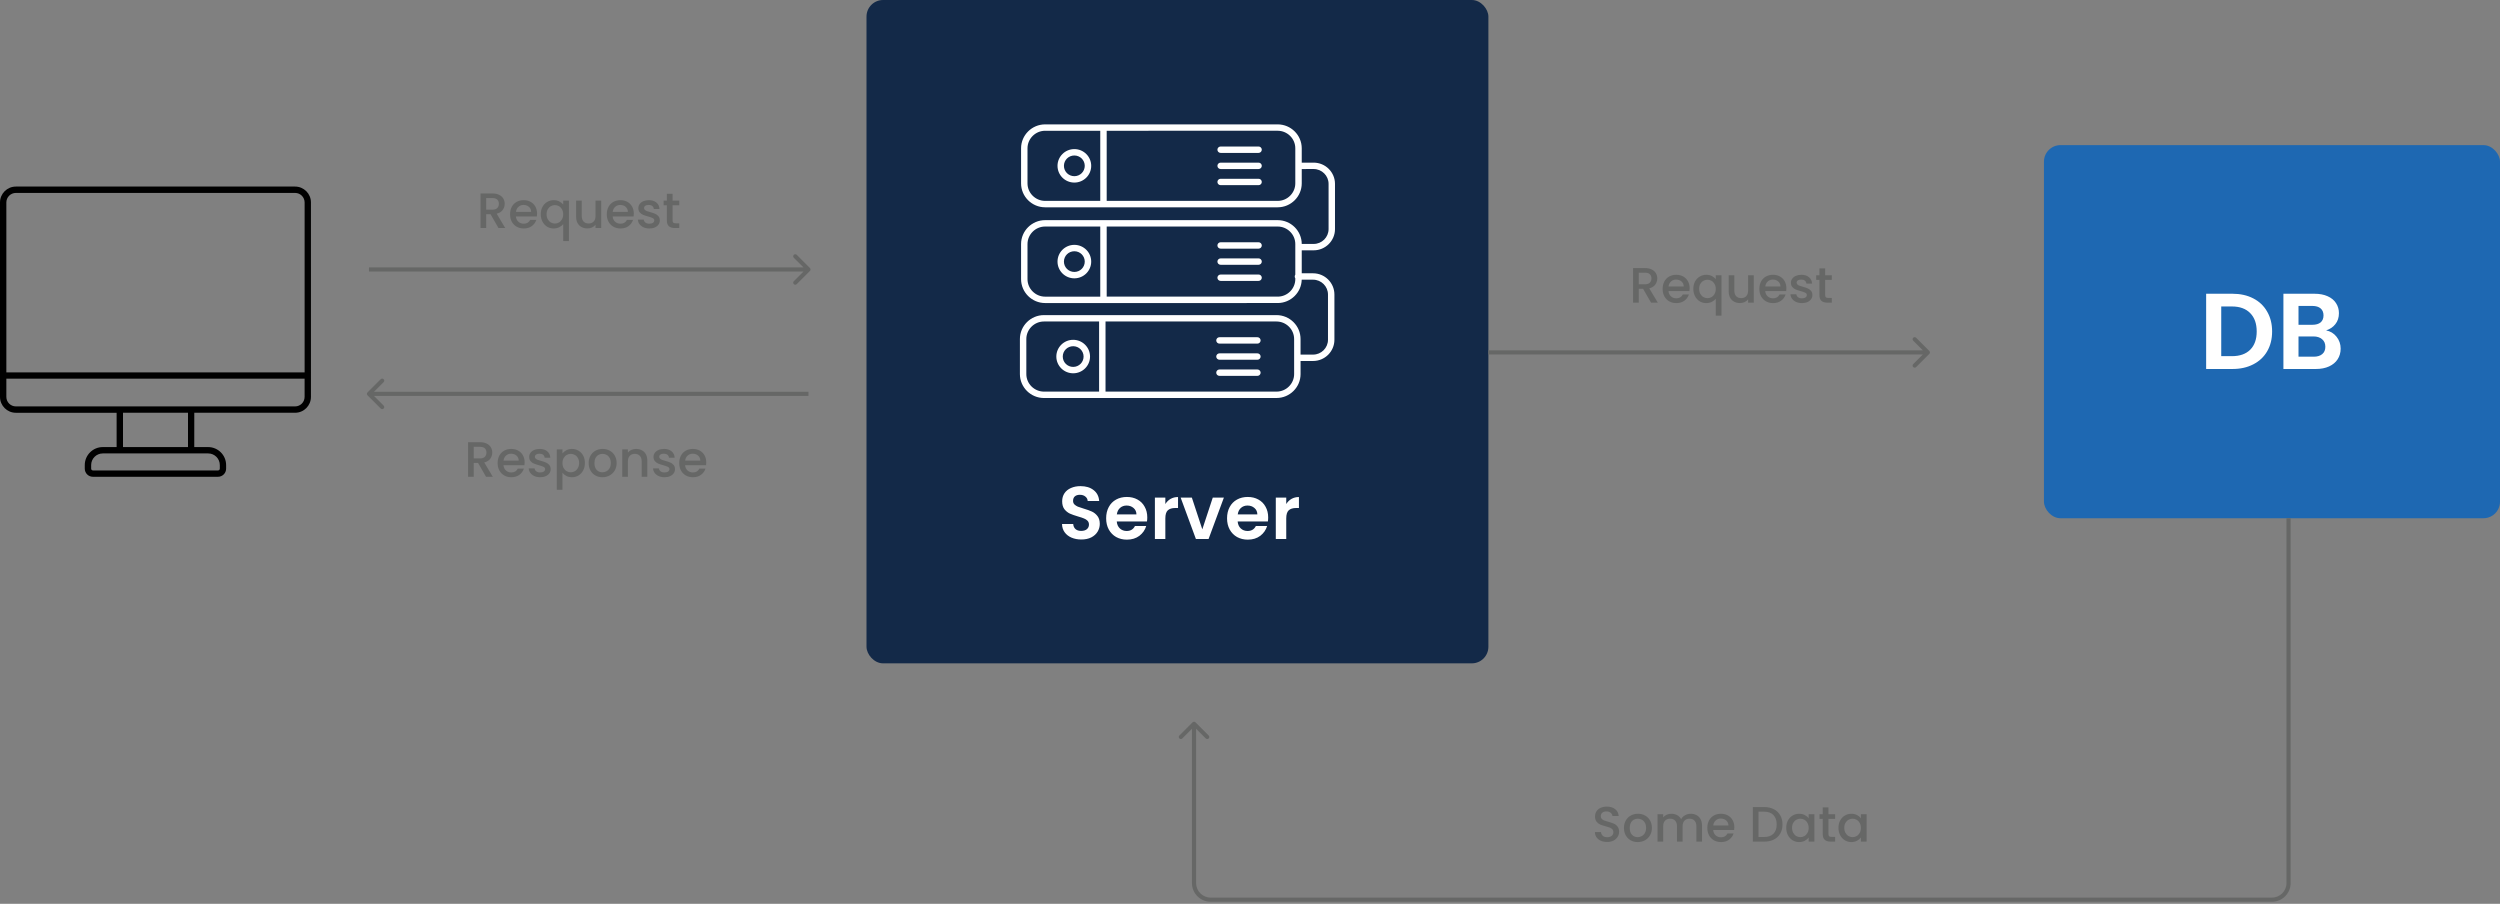 <svg width="603" height="218" viewBox="0 0 603 218" fill="none" xmlns="http://www.w3.org/2000/svg">
<rect x="0" y="0" width="603" height="218" fill="#808080" stroke="none"/>
<path d="M120.232 55L118.312 51.664H117.268V55H115.9V46.66H118.78C119.42 46.66 119.96 46.772 120.4 46.996C120.848 47.22 121.18 47.52 121.396 47.896C121.62 48.272 121.732 48.692 121.732 49.156C121.732 49.7 121.572 50.196 121.252 50.644C120.94 51.084 120.456 51.384 119.8 51.544L121.864 55H120.232ZM117.268 50.572H118.78C119.292 50.572 119.676 50.444 119.932 50.188C120.196 49.932 120.328 49.588 120.328 49.156C120.328 48.724 120.2 48.388 119.944 48.148C119.688 47.9 119.3 47.776 118.78 47.776H117.268V50.572ZM129.542 51.532C129.542 51.78 129.526 52.004 129.494 52.204H124.442C124.482 52.732 124.678 53.156 125.03 53.476C125.382 53.796 125.814 53.956 126.326 53.956C127.062 53.956 127.582 53.648 127.886 53.032H129.362C129.162 53.64 128.798 54.14 128.27 54.532C127.75 54.916 127.102 55.108 126.326 55.108C125.694 55.108 125.126 54.968 124.622 54.688C124.126 54.4 123.734 54 123.446 53.488C123.166 52.968 123.026 52.368 123.026 51.688C123.026 51.008 123.162 50.412 123.434 49.9C123.714 49.38 124.102 48.98 124.598 48.7C125.102 48.42 125.678 48.28 126.326 48.28C126.95 48.28 127.506 48.416 127.994 48.688C128.482 48.96 128.862 49.344 129.134 49.84C129.406 50.328 129.542 50.892 129.542 51.532ZM128.114 51.1C128.106 50.596 127.926 50.192 127.574 49.888C127.222 49.584 126.786 49.432 126.266 49.432C125.794 49.432 125.39 49.584 125.054 49.888C124.718 50.184 124.518 50.588 124.454 51.1H128.114ZM130.432 51.664C130.432 51 130.568 50.412 130.84 49.9C131.12 49.388 131.496 48.992 131.968 48.712C132.448 48.424 132.98 48.28 133.564 48.28C134.076 48.28 134.528 48.384 134.92 48.592C135.32 48.8 135.628 49.052 135.844 49.348V48.388H137.224V58.144H135.844V54.04C135.628 54.336 135.316 54.588 134.908 54.796C134.5 55.004 134.036 55.108 133.516 55.108C132.948 55.108 132.428 54.964 131.956 54.676C131.492 54.38 131.12 53.972 130.84 53.452C130.568 52.924 130.432 52.328 130.432 51.664ZM135.844 51.688C135.844 51.232 135.748 50.836 135.556 50.5C135.372 50.164 135.128 49.908 134.824 49.732C134.52 49.556 134.192 49.468 133.84 49.468C133.488 49.468 133.16 49.556 132.856 49.732C132.552 49.9 132.304 50.152 132.112 50.488C131.928 50.816 131.836 51.208 131.836 51.664C131.836 52.12 131.928 52.52 132.112 52.864C132.304 53.208 132.552 53.472 132.856 53.656C133.168 53.832 133.496 53.92 133.84 53.92C134.192 53.92 134.52 53.832 134.824 53.656C135.128 53.48 135.372 53.224 135.556 52.888C135.748 52.544 135.844 52.144 135.844 51.688ZM145.009 48.388V55H143.641V54.22C143.425 54.492 143.141 54.708 142.789 54.868C142.445 55.02 142.077 55.096 141.685 55.096C141.165 55.096 140.697 54.988 140.281 54.772C139.873 54.556 139.549 54.236 139.309 53.812C139.077 53.388 138.961 52.876 138.961 52.276V48.388H140.317V52.072C140.317 52.664 140.465 53.12 140.761 53.44C141.057 53.752 141.461 53.908 141.973 53.908C142.485 53.908 142.889 53.752 143.185 53.44C143.489 53.12 143.641 52.664 143.641 52.072V48.388H145.009ZM152.874 51.532C152.874 51.78 152.858 52.004 152.826 52.204H147.774C147.814 52.732 148.01 53.156 148.362 53.476C148.714 53.796 149.146 53.956 149.658 53.956C150.394 53.956 150.914 53.648 151.218 53.032H152.694C152.494 53.64 152.13 54.14 151.602 54.532C151.082 54.916 150.434 55.108 149.658 55.108C149.026 55.108 148.458 54.968 147.954 54.688C147.458 54.4 147.066 54 146.778 53.488C146.498 52.968 146.358 52.368 146.358 51.688C146.358 51.008 146.494 50.412 146.766 49.9C147.046 49.38 147.434 48.98 147.93 48.7C148.434 48.42 149.01 48.28 149.658 48.28C150.282 48.28 150.838 48.416 151.326 48.688C151.814 48.96 152.194 49.344 152.466 49.84C152.738 50.328 152.874 50.892 152.874 51.532ZM151.446 51.1C151.438 50.596 151.258 50.192 150.906 49.888C150.554 49.584 150.118 49.432 149.598 49.432C149.126 49.432 148.722 49.584 148.386 49.888C148.05 50.184 147.85 50.588 147.786 51.1H151.446ZM156.62 55.108C156.1 55.108 155.632 55.016 155.216 54.832C154.808 54.64 154.484 54.384 154.244 54.064C154.004 53.736 153.876 53.372 153.86 52.972H155.276C155.3 53.252 155.432 53.488 155.672 53.68C155.92 53.864 156.228 53.956 156.596 53.956C156.98 53.956 157.276 53.884 157.484 53.74C157.7 53.588 157.808 53.396 157.808 53.164C157.808 52.916 157.688 52.732 157.448 52.612C157.216 52.492 156.844 52.36 156.332 52.216C155.836 52.08 155.432 51.948 155.12 51.82C154.808 51.692 154.536 51.496 154.304 51.232C154.08 50.968 153.968 50.62 153.968 50.188C153.968 49.836 154.072 49.516 154.28 49.228C154.488 48.932 154.784 48.7 155.168 48.532C155.56 48.364 156.008 48.28 156.512 48.28C157.264 48.28 157.868 48.472 158.324 48.856C158.788 49.232 159.036 49.748 159.068 50.404H157.7C157.676 50.108 157.556 49.872 157.34 49.696C157.124 49.52 156.832 49.432 156.464 49.432C156.104 49.432 155.828 49.5 155.636 49.636C155.444 49.772 155.348 49.952 155.348 50.176C155.348 50.352 155.412 50.5 155.54 50.62C155.668 50.74 155.824 50.836 156.008 50.908C156.192 50.972 156.464 51.056 156.824 51.16C157.304 51.288 157.696 51.42 158 51.556C158.312 51.684 158.58 51.876 158.804 52.132C159.028 52.388 159.144 52.728 159.152 53.152C159.152 53.528 159.048 53.864 158.84 54.16C158.632 54.456 158.336 54.688 157.952 54.856C157.576 55.024 157.132 55.108 156.62 55.108ZM162.226 49.504V53.164C162.226 53.412 162.282 53.592 162.394 53.704C162.514 53.808 162.714 53.86 162.994 53.86H163.834V55H162.754C162.138 55 161.666 54.856 161.338 54.568C161.01 54.28 160.846 53.812 160.846 53.164V49.504H160.066V48.388H160.846V46.744H162.226V48.388H163.834V49.504H162.226Z" fill="#666766"/>
<path d="M117.232 115L115.312 111.664H114.268V115H112.9V106.66H115.78C116.42 106.66 116.96 106.772 117.4 106.996C117.848 107.22 118.18 107.52 118.396 107.896C118.62 108.272 118.732 108.692 118.732 109.156C118.732 109.7 118.572 110.196 118.252 110.644C117.94 111.084 117.456 111.384 116.8 111.544L118.864 115H117.232ZM114.268 110.572H115.78C116.292 110.572 116.676 110.444 116.932 110.188C117.196 109.932 117.328 109.588 117.328 109.156C117.328 108.724 117.2 108.388 116.944 108.148C116.688 107.9 116.3 107.776 115.78 107.776H114.268V110.572ZM126.542 111.532C126.542 111.78 126.526 112.004 126.494 112.204H121.442C121.482 112.732 121.678 113.156 122.03 113.476C122.382 113.796 122.814 113.956 123.326 113.956C124.062 113.956 124.582 113.648 124.886 113.032H126.362C126.162 113.64 125.798 114.14 125.27 114.532C124.75 114.916 124.102 115.108 123.326 115.108C122.694 115.108 122.126 114.968 121.622 114.688C121.126 114.4 120.734 114 120.446 113.488C120.166 112.968 120.026 112.368 120.026 111.688C120.026 111.008 120.162 110.412 120.434 109.9C120.714 109.38 121.102 108.98 121.598 108.7C122.102 108.42 122.678 108.28 123.326 108.28C123.95 108.28 124.506 108.416 124.994 108.688C125.482 108.96 125.862 109.344 126.134 109.84C126.406 110.328 126.542 110.892 126.542 111.532ZM125.114 111.1C125.106 110.596 124.926 110.192 124.574 109.888C124.222 109.584 123.786 109.432 123.266 109.432C122.794 109.432 122.39 109.584 122.054 109.888C121.718 110.184 121.518 110.588 121.454 111.1H125.114ZM130.288 115.108C129.768 115.108 129.3 115.016 128.884 114.832C128.476 114.64 128.152 114.384 127.912 114.064C127.672 113.736 127.544 113.372 127.528 112.972H128.944C128.968 113.252 129.1 113.488 129.34 113.68C129.588 113.864 129.896 113.956 130.264 113.956C130.648 113.956 130.944 113.884 131.152 113.74C131.368 113.588 131.476 113.396 131.476 113.164C131.476 112.916 131.356 112.732 131.116 112.612C130.884 112.492 130.512 112.36 130 112.216C129.504 112.08 129.1 111.948 128.788 111.82C128.476 111.692 128.204 111.496 127.972 111.232C127.748 110.968 127.636 110.62 127.636 110.188C127.636 109.836 127.74 109.516 127.948 109.228C128.156 108.932 128.452 108.7 128.836 108.532C129.228 108.364 129.676 108.28 130.18 108.28C130.932 108.28 131.536 108.472 131.992 108.856C132.456 109.232 132.704 109.748 132.736 110.404H131.368C131.344 110.108 131.224 109.872 131.008 109.696C130.792 109.52 130.5 109.432 130.132 109.432C129.772 109.432 129.496 109.5 129.304 109.636C129.112 109.772 129.016 109.952 129.016 110.176C129.016 110.352 129.08 110.5 129.208 110.62C129.336 110.74 129.492 110.836 129.676 110.908C129.86 110.972 130.132 111.056 130.492 111.16C130.972 111.288 131.364 111.42 131.668 111.556C131.98 111.684 132.248 111.876 132.472 112.132C132.696 112.388 132.812 112.728 132.82 113.152C132.82 113.528 132.716 113.864 132.508 114.16C132.3 114.456 132.004 114.688 131.62 114.856C131.244 115.024 130.8 115.108 130.288 115.108ZM135.666 109.36C135.898 109.056 136.214 108.8 136.614 108.592C137.014 108.384 137.466 108.28 137.97 108.28C138.546 108.28 139.07 108.424 139.542 108.712C140.022 108.992 140.398 109.388 140.67 109.9C140.942 110.412 141.078 111 141.078 111.664C141.078 112.328 140.942 112.924 140.67 113.452C140.398 113.972 140.022 114.38 139.542 114.676C139.07 114.964 138.546 115.108 137.97 115.108C137.466 115.108 137.018 115.008 136.626 114.808C136.234 114.6 135.914 114.344 135.666 114.04V118.144H134.298V108.388H135.666V109.36ZM139.686 111.664C139.686 111.208 139.59 110.816 139.398 110.488C139.214 110.152 138.966 109.9 138.654 109.732C138.35 109.556 138.022 109.468 137.67 109.468C137.326 109.468 136.998 109.556 136.686 109.732C136.382 109.908 136.134 110.164 135.942 110.5C135.758 110.836 135.666 111.232 135.666 111.688C135.666 112.144 135.758 112.544 135.942 112.888C136.134 113.224 136.382 113.48 136.686 113.656C136.998 113.832 137.326 113.92 137.67 113.92C138.022 113.92 138.35 113.832 138.654 113.656C138.966 113.472 139.214 113.208 139.398 112.864C139.59 112.52 139.686 112.12 139.686 111.664ZM145.299 115.108C144.675 115.108 144.111 114.968 143.607 114.688C143.103 114.4 142.707 114 142.419 113.488C142.131 112.968 141.987 112.368 141.987 111.688C141.987 111.016 142.135 110.42 142.431 109.9C142.727 109.38 143.131 108.98 143.643 108.7C144.155 108.42 144.727 108.28 145.359 108.28C145.991 108.28 146.563 108.42 147.075 108.7C147.587 108.98 147.991 109.38 148.287 109.9C148.583 110.42 148.731 111.016 148.731 111.688C148.731 112.36 148.579 112.956 148.275 113.476C147.971 113.996 147.555 114.4 147.027 114.688C146.507 114.968 145.931 115.108 145.299 115.108ZM145.299 113.92C145.651 113.92 145.979 113.836 146.283 113.668C146.595 113.5 146.847 113.248 147.039 112.912C147.231 112.576 147.327 112.168 147.327 111.688C147.327 111.208 147.235 110.804 147.051 110.476C146.867 110.14 146.623 109.888 146.319 109.72C146.015 109.552 145.687 109.468 145.335 109.468C144.983 109.468 144.655 109.552 144.351 109.72C144.055 109.888 143.819 110.14 143.643 110.476C143.467 110.804 143.379 111.208 143.379 111.688C143.379 112.4 143.559 112.952 143.919 113.344C144.287 113.728 144.747 113.92 145.299 113.92ZM153.42 108.28C153.94 108.28 154.404 108.388 154.812 108.604C155.228 108.82 155.552 109.14 155.784 109.564C156.016 109.988 156.132 110.5 156.132 111.1V115H154.776V111.304C154.776 110.712 154.628 110.26 154.332 109.948C154.036 109.628 153.632 109.468 153.12 109.468C152.608 109.468 152.2 109.628 151.896 109.948C151.6 110.26 151.452 110.712 151.452 111.304V115H150.084V108.388H151.452V109.144C151.676 108.872 151.96 108.66 152.304 108.508C152.656 108.356 153.028 108.28 153.42 108.28ZM160.277 115.108C159.757 115.108 159.289 115.016 158.873 114.832C158.465 114.64 158.141 114.384 157.901 114.064C157.661 113.736 157.533 113.372 157.517 112.972H158.933C158.957 113.252 159.089 113.488 159.329 113.68C159.577 113.864 159.885 113.956 160.253 113.956C160.637 113.956 160.933 113.884 161.141 113.74C161.357 113.588 161.465 113.396 161.465 113.164C161.465 112.916 161.345 112.732 161.105 112.612C160.873 112.492 160.501 112.36 159.989 112.216C159.493 112.08 159.089 111.948 158.777 111.82C158.465 111.692 158.193 111.496 157.961 111.232C157.737 110.968 157.625 110.62 157.625 110.188C157.625 109.836 157.729 109.516 157.937 109.228C158.145 108.932 158.441 108.7 158.825 108.532C159.217 108.364 159.665 108.28 160.169 108.28C160.921 108.28 161.525 108.472 161.981 108.856C162.445 109.232 162.693 109.748 162.725 110.404H161.357C161.333 110.108 161.213 109.872 160.997 109.696C160.781 109.52 160.489 109.432 160.121 109.432C159.761 109.432 159.485 109.5 159.293 109.636C159.101 109.772 159.005 109.952 159.005 110.176C159.005 110.352 159.069 110.5 159.197 110.62C159.325 110.74 159.481 110.836 159.665 110.908C159.849 110.972 160.121 111.056 160.481 111.16C160.961 111.288 161.353 111.42 161.657 111.556C161.969 111.684 162.237 111.876 162.461 112.132C162.685 112.388 162.801 112.728 162.809 113.152C162.809 113.528 162.705 113.864 162.497 114.16C162.289 114.456 161.993 114.688 161.609 114.856C161.233 115.024 160.789 115.108 160.277 115.108ZM170.347 111.532C170.347 111.78 170.331 112.004 170.299 112.204H165.247C165.287 112.732 165.483 113.156 165.835 113.476C166.187 113.796 166.619 113.956 167.131 113.956C167.867 113.956 168.387 113.648 168.691 113.032H170.167C169.967 113.64 169.603 114.14 169.075 114.532C168.555 114.916 167.907 115.108 167.131 115.108C166.499 115.108 165.931 114.968 165.427 114.688C164.931 114.4 164.539 114 164.251 113.488C163.971 112.968 163.831 112.368 163.831 111.688C163.831 111.008 163.967 110.412 164.239 109.9C164.519 109.38 164.907 108.98 165.403 108.7C165.907 108.42 166.483 108.28 167.131 108.28C167.755 108.28 168.311 108.416 168.799 108.688C169.287 108.96 169.667 109.344 169.939 109.84C170.211 110.328 170.347 110.892 170.347 111.532ZM168.919 111.1C168.911 110.596 168.731 110.192 168.379 109.888C168.027 109.584 167.591 109.432 167.071 109.432C166.599 109.432 166.195 109.584 165.859 109.888C165.523 110.184 165.323 110.588 165.259 111.1H168.919Z" fill="#666766"/>
<path d="M387.648 203.084C387.088 203.084 386.584 202.988 386.136 202.796C385.688 202.596 385.336 202.316 385.08 201.956C384.824 201.596 384.696 201.176 384.696 200.696H386.16C386.192 201.056 386.332 201.352 386.58 201.584C386.836 201.816 387.192 201.932 387.648 201.932C388.12 201.932 388.488 201.82 388.752 201.596C389.016 201.364 389.148 201.068 389.148 200.708C389.148 200.428 389.064 200.2 388.896 200.024C388.736 199.848 388.532 199.712 388.284 199.616C388.044 199.52 387.708 199.416 387.276 199.304C386.732 199.16 386.288 199.016 385.944 198.872C385.608 198.72 385.32 198.488 385.08 198.176C384.84 197.864 384.72 197.448 384.72 196.928C384.72 196.448 384.84 196.028 385.08 195.668C385.32 195.308 385.656 195.032 386.088 194.84C386.52 194.648 387.02 194.552 387.588 194.552C388.396 194.552 389.056 194.756 389.568 195.164C390.088 195.564 390.376 196.116 390.432 196.82H388.92C388.896 196.516 388.752 196.256 388.488 196.04C388.224 195.824 387.876 195.716 387.444 195.716C387.052 195.716 386.732 195.816 386.484 196.016C386.236 196.216 386.112 196.504 386.112 196.88C386.112 197.136 386.188 197.348 386.34 197.516C386.5 197.676 386.7 197.804 386.94 197.9C387.18 197.996 387.508 198.1 387.924 198.212C388.476 198.364 388.924 198.516 389.268 198.668C389.62 198.82 389.916 199.056 390.156 199.376C390.404 199.688 390.528 200.108 390.528 200.636C390.528 201.06 390.412 201.46 390.18 201.836C389.956 202.212 389.624 202.516 389.184 202.748C388.752 202.972 388.24 203.084 387.648 203.084ZM395.01 203.108C394.386 203.108 393.822 202.968 393.318 202.688C392.814 202.4 392.418 202 392.13 201.488C391.842 200.968 391.698 200.368 391.698 199.688C391.698 199.016 391.846 198.42 392.142 197.9C392.438 197.38 392.842 196.98 393.354 196.7C393.866 196.42 394.438 196.28 395.07 196.28C395.702 196.28 396.274 196.42 396.786 196.7C397.298 196.98 397.702 197.38 397.998 197.9C398.294 198.42 398.442 199.016 398.442 199.688C398.442 200.36 398.29 200.956 397.986 201.476C397.682 201.996 397.266 202.4 396.738 202.688C396.218 202.968 395.642 203.108 395.01 203.108ZM395.01 201.92C395.362 201.92 395.69 201.836 395.994 201.668C396.306 201.5 396.558 201.248 396.75 200.912C396.942 200.576 397.038 200.168 397.038 199.688C397.038 199.208 396.946 198.804 396.762 198.476C396.578 198.14 396.334 197.888 396.03 197.72C395.726 197.552 395.398 197.468 395.046 197.468C394.694 197.468 394.366 197.552 394.062 197.72C393.766 197.888 393.53 198.14 393.354 198.476C393.178 198.804 393.09 199.208 393.09 199.688C393.09 200.4 393.27 200.952 393.63 201.344C393.998 201.728 394.458 201.92 395.01 201.92ZM407.799 196.28C408.319 196.28 408.783 196.388 409.191 196.604C409.607 196.82 409.931 197.14 410.163 197.564C410.403 197.988 410.523 198.5 410.523 199.1V203H409.167V199.304C409.167 198.712 409.019 198.26 408.723 197.948C408.427 197.628 408.023 197.468 407.511 197.468C406.999 197.468 406.591 197.628 406.287 197.948C405.991 198.26 405.843 198.712 405.843 199.304V203H404.487V199.304C404.487 198.712 404.339 198.26 404.043 197.948C403.747 197.628 403.343 197.468 402.831 197.468C402.319 197.468 401.911 197.628 401.607 197.948C401.311 198.26 401.163 198.712 401.163 199.304V203H399.795V196.388H401.163V197.144C401.387 196.872 401.671 196.66 402.015 196.508C402.359 196.356 402.727 196.28 403.119 196.28C403.647 196.28 404.119 196.392 404.535 196.616C404.951 196.84 405.271 197.164 405.495 197.588C405.695 197.188 406.007 196.872 406.431 196.64C406.855 196.4 407.311 196.28 407.799 196.28ZM418.323 199.532C418.323 199.78 418.307 200.004 418.275 200.204H413.223C413.263 200.732 413.459 201.156 413.811 201.476C414.163 201.796 414.595 201.956 415.107 201.956C415.843 201.956 416.363 201.648 416.667 201.032H418.143C417.943 201.64 417.579 202.14 417.051 202.532C416.531 202.916 415.883 203.108 415.107 203.108C414.475 203.108 413.907 202.968 413.403 202.688C412.907 202.4 412.515 202 412.227 201.488C411.947 200.968 411.807 200.368 411.807 199.688C411.807 199.008 411.943 198.412 412.215 197.9C412.495 197.38 412.883 196.98 413.379 196.7C413.883 196.42 414.459 196.28 415.107 196.28C415.731 196.28 416.287 196.416 416.775 196.688C417.263 196.96 417.643 197.344 417.915 197.84C418.187 198.328 418.323 198.892 418.323 199.532ZM416.895 199.1C416.887 198.596 416.707 198.192 416.355 197.888C416.003 197.584 415.567 197.432 415.047 197.432C414.575 197.432 414.171 197.584 413.835 197.888C413.499 198.184 413.299 198.588 413.235 199.1H416.895ZM425.511 194.66C426.399 194.66 427.175 194.832 427.839 195.176C428.511 195.512 429.027 196 429.387 196.64C429.755 197.272 429.939 198.012 429.939 198.86C429.939 199.708 429.755 200.444 429.387 201.068C429.027 201.692 428.511 202.172 427.839 202.508C427.175 202.836 426.399 203 425.511 203H422.787V194.66H425.511ZM425.511 201.884C426.487 201.884 427.235 201.62 427.755 201.092C428.275 200.564 428.535 199.82 428.535 198.86C428.535 197.892 428.275 197.136 427.755 196.592C427.235 196.048 426.487 195.776 425.511 195.776H424.155V201.884H425.511ZM430.839 199.664C430.839 199 430.975 198.412 431.247 197.9C431.527 197.388 431.903 196.992 432.375 196.712C432.855 196.424 433.383 196.28 433.959 196.28C434.479 196.28 434.931 196.384 435.315 196.592C435.707 196.792 436.019 197.044 436.251 197.348V196.388H437.631V203H436.251V202.016C436.019 202.328 435.703 202.588 435.303 202.796C434.903 203.004 434.447 203.108 433.935 203.108C433.367 203.108 432.847 202.964 432.375 202.676C431.903 202.38 431.527 201.972 431.247 201.452C430.975 200.924 430.839 200.328 430.839 199.664ZM436.251 199.688C436.251 199.232 436.155 198.836 435.963 198.5C435.779 198.164 435.535 197.908 435.231 197.732C434.927 197.556 434.599 197.468 434.247 197.468C433.895 197.468 433.567 197.556 433.263 197.732C432.959 197.9 432.711 198.152 432.519 198.488C432.335 198.816 432.243 199.208 432.243 199.664C432.243 200.12 432.335 200.52 432.519 200.864C432.711 201.208 432.959 201.472 433.263 201.656C433.575 201.832 433.903 201.92 434.247 201.92C434.599 201.92 434.927 201.832 435.231 201.656C435.535 201.48 435.779 201.224 435.963 200.888C436.155 200.544 436.251 200.144 436.251 199.688ZM441.023 197.504V201.164C441.023 201.412 441.079 201.592 441.191 201.704C441.311 201.808 441.511 201.86 441.791 201.86H442.631V203H441.551C440.935 203 440.463 202.856 440.135 202.568C439.807 202.28 439.643 201.812 439.643 201.164V197.504H438.863V196.388H439.643V194.744H441.023V196.388H442.631V197.504H441.023ZM443.436 199.664C443.436 199 443.572 198.412 443.844 197.9C444.124 197.388 444.5 196.992 444.972 196.712C445.452 196.424 445.98 196.28 446.556 196.28C447.076 196.28 447.528 196.384 447.912 196.592C448.304 196.792 448.616 197.044 448.848 197.348V196.388H450.228V203H448.848V202.016C448.616 202.328 448.3 202.588 447.9 202.796C447.5 203.004 447.044 203.108 446.532 203.108C445.964 203.108 445.444 202.964 444.972 202.676C444.5 202.38 444.124 201.972 443.844 201.452C443.572 200.924 443.436 200.328 443.436 199.664ZM448.848 199.688C448.848 199.232 448.752 198.836 448.56 198.5C448.376 198.164 448.132 197.908 447.828 197.732C447.524 197.556 447.196 197.468 446.844 197.468C446.492 197.468 446.164 197.556 445.86 197.732C445.556 197.9 445.308 198.152 445.116 198.488C444.932 198.816 444.84 199.208 444.84 199.664C444.84 200.12 444.932 200.52 445.116 200.864C445.308 201.208 445.556 201.472 445.86 201.656C446.172 201.832 446.5 201.92 446.844 201.92C447.196 201.92 447.524 201.832 447.828 201.656C448.132 201.48 448.376 201.224 448.56 200.888C448.752 200.544 448.848 200.144 448.848 199.688Z" fill="#666766"/>
<path d="M398.232 73L396.312 69.664H395.268V73H393.9V64.66H396.78C397.42 64.66 397.96 64.772 398.4 64.996C398.848 65.22 399.18 65.52 399.396 65.896C399.62 66.272 399.732 66.692 399.732 67.156C399.732 67.7 399.572 68.196 399.252 68.644C398.94 69.084 398.456 69.384 397.8 69.544L399.864 73H398.232ZM395.268 68.572H396.78C397.292 68.572 397.676 68.444 397.932 68.188C398.196 67.932 398.328 67.588 398.328 67.156C398.328 66.724 398.2 66.388 397.944 66.148C397.688 65.9 397.3 65.776 396.78 65.776H395.268V68.572ZM407.542 69.532C407.542 69.78 407.526 70.004 407.494 70.204H402.442C402.482 70.732 402.678 71.156 403.03 71.476C403.382 71.796 403.814 71.956 404.326 71.956C405.062 71.956 405.582 71.648 405.886 71.032H407.362C407.162 71.64 406.798 72.14 406.27 72.532C405.75 72.916 405.102 73.108 404.326 73.108C403.694 73.108 403.126 72.968 402.622 72.688C402.126 72.4 401.734 72 401.446 71.488C401.166 70.968 401.026 70.368 401.026 69.688C401.026 69.008 401.162 68.412 401.434 67.9C401.714 67.38 402.102 66.98 402.598 66.7C403.102 66.42 403.678 66.28 404.326 66.28C404.95 66.28 405.506 66.416 405.994 66.688C406.482 66.96 406.862 67.344 407.134 67.84C407.406 68.328 407.542 68.892 407.542 69.532ZM406.114 69.1C406.106 68.596 405.926 68.192 405.574 67.888C405.222 67.584 404.786 67.432 404.266 67.432C403.794 67.432 403.39 67.584 403.054 67.888C402.718 68.184 402.518 68.588 402.454 69.1H406.114ZM408.432 69.664C408.432 69 408.568 68.412 408.84 67.9C409.12 67.388 409.496 66.992 409.968 66.712C410.448 66.424 410.98 66.28 411.564 66.28C412.076 66.28 412.528 66.384 412.92 66.592C413.32 66.8 413.628 67.052 413.844 67.348V66.388H415.224V76.144H413.844V72.04C413.628 72.336 413.316 72.588 412.908 72.796C412.5 73.004 412.036 73.108 411.516 73.108C410.948 73.108 410.428 72.964 409.956 72.676C409.492 72.38 409.12 71.972 408.84 71.452C408.568 70.924 408.432 70.328 408.432 69.664ZM413.844 69.688C413.844 69.232 413.748 68.836 413.556 68.5C413.372 68.164 413.128 67.908 412.824 67.732C412.52 67.556 412.192 67.468 411.84 67.468C411.488 67.468 411.16 67.556 410.856 67.732C410.552 67.9 410.304 68.152 410.112 68.488C409.928 68.816 409.836 69.208 409.836 69.664C409.836 70.12 409.928 70.52 410.112 70.864C410.304 71.208 410.552 71.472 410.856 71.656C411.168 71.832 411.496 71.92 411.84 71.92C412.192 71.92 412.52 71.832 412.824 71.656C413.128 71.48 413.372 71.224 413.556 70.888C413.748 70.544 413.844 70.144 413.844 69.688ZM423.009 66.388V73H421.641V72.22C421.425 72.492 421.141 72.708 420.789 72.868C420.445 73.02 420.077 73.096 419.685 73.096C419.165 73.096 418.697 72.988 418.281 72.772C417.873 72.556 417.549 72.236 417.309 71.812C417.077 71.388 416.961 70.876 416.961 70.276V66.388H418.317V70.072C418.317 70.664 418.465 71.12 418.761 71.44C419.057 71.752 419.461 71.908 419.973 71.908C420.485 71.908 420.889 71.752 421.185 71.44C421.489 71.12 421.641 70.664 421.641 70.072V66.388H423.009ZM430.874 69.532C430.874 69.78 430.858 70.004 430.826 70.204H425.774C425.814 70.732 426.01 71.156 426.362 71.476C426.714 71.796 427.146 71.956 427.658 71.956C428.394 71.956 428.914 71.648 429.218 71.032H430.694C430.494 71.64 430.13 72.14 429.602 72.532C429.082 72.916 428.434 73.108 427.658 73.108C427.026 73.108 426.458 72.968 425.954 72.688C425.458 72.4 425.066 72 424.778 71.488C424.498 70.968 424.358 70.368 424.358 69.688C424.358 69.008 424.494 68.412 424.766 67.9C425.046 67.38 425.434 66.98 425.93 66.7C426.434 66.42 427.01 66.28 427.658 66.28C428.282 66.28 428.838 66.416 429.326 66.688C429.814 66.96 430.194 67.344 430.466 67.84C430.738 68.328 430.874 68.892 430.874 69.532ZM429.446 69.1C429.438 68.596 429.258 68.192 428.906 67.888C428.554 67.584 428.118 67.432 427.598 67.432C427.126 67.432 426.722 67.584 426.386 67.888C426.05 68.184 425.85 68.588 425.786 69.1H429.446ZM434.62 73.108C434.1 73.108 433.632 73.016 433.216 72.832C432.808 72.64 432.484 72.384 432.244 72.064C432.004 71.736 431.876 71.372 431.86 70.972H433.276C433.3 71.252 433.432 71.488 433.672 71.68C433.92 71.864 434.228 71.956 434.596 71.956C434.98 71.956 435.276 71.884 435.484 71.74C435.7 71.588 435.808 71.396 435.808 71.164C435.808 70.916 435.688 70.732 435.448 70.612C435.216 70.492 434.844 70.36 434.332 70.216C433.836 70.08 433.432 69.948 433.12 69.82C432.808 69.692 432.536 69.496 432.304 69.232C432.08 68.968 431.968 68.62 431.968 68.188C431.968 67.836 432.072 67.516 432.28 67.228C432.488 66.932 432.784 66.7 433.168 66.532C433.56 66.364 434.008 66.28 434.512 66.28C435.264 66.28 435.868 66.472 436.324 66.856C436.788 67.232 437.036 67.748 437.068 68.404H435.7C435.676 68.108 435.556 67.872 435.34 67.696C435.124 67.52 434.832 67.432 434.464 67.432C434.104 67.432 433.828 67.5 433.636 67.636C433.444 67.772 433.348 67.952 433.348 68.176C433.348 68.352 433.412 68.5 433.54 68.62C433.668 68.74 433.824 68.836 434.008 68.908C434.192 68.972 434.464 69.056 434.824 69.16C435.304 69.288 435.696 69.42 436 69.556C436.312 69.684 436.58 69.876 436.804 70.132C437.028 70.388 437.144 70.728 437.152 71.152C437.152 71.528 437.048 71.864 436.84 72.16C436.632 72.456 436.336 72.688 435.952 72.856C435.576 73.024 435.132 73.108 434.62 73.108ZM440.226 67.504V71.164C440.226 71.412 440.282 71.592 440.394 71.704C440.514 71.808 440.714 71.86 440.994 71.86H441.834V73H440.754C440.138 73 439.666 72.856 439.338 72.568C439.01 72.28 438.846 71.812 438.846 71.164V67.504H438.066V66.388H438.846V64.744H440.226V66.388H441.834V67.504H440.226Z" fill="#666766"/>
<path d="M71.175 45H3.831C1.72 45 0 46.713 0 48.825V95.736C0 97.847 1.72 99.561 3.825 99.561H28.128V107.834H24.784C22.395 107.834 20.446 109.783 20.446 112.172V113.045C20.446 114.121 21.325 115 22.401 115H52.583C53.66 115 54.539 114.121 54.539 113.045V112.172C54.539 109.783 52.59 107.834 50.201 107.834H46.857L46.863 99.558H71.175C73.287 99.558 75 97.838 75 95.733L74.997 48.825C75.006 46.713 73.287 45 71.175 45ZM3.831 46.532H71.175C72.439 46.532 73.475 47.56 73.475 48.831V89.825H1.532V48.825C1.532 47.56 2.567 46.532 3.831 46.532ZM53.019 112.173V113.045C53.019 113.281 52.831 113.469 52.595 113.469H22.411C22.175 113.469 21.988 113.281 21.988 113.045V112.173C21.988 110.625 23.242 109.367 24.793 109.367H50.214C51.761 109.367 53.019 110.631 53.019 112.173ZM45.337 107.835H29.668V99.558H45.346V107.835H45.337ZM71.174 98.026H3.83C2.566 98.026 1.531 96.998 1.531 95.727V91.341H73.47V95.727C73.473 97.001 72.439 98.026 71.174 98.026Z" fill="black"/>
<rect x="493" y="35" width="110" height="90" rx="4" fill="#1E68B2"/>
<path d="M538.466 70.852C540.373 70.852 542.045 71.225 543.484 71.97C544.94 72.715 546.058 73.781 546.838 75.168C547.635 76.537 548.034 78.132 548.034 79.952C548.034 81.772 547.635 83.367 546.838 84.736C546.058 86.088 544.94 87.137 543.484 87.882C542.045 88.627 540.373 89 538.466 89H532.122V70.852H538.466ZM538.336 85.906C540.243 85.906 541.716 85.386 542.756 84.346C543.796 83.306 544.316 81.841 544.316 79.952C544.316 78.063 543.796 76.589 542.756 75.532C541.716 74.457 540.243 73.92 538.336 73.92H535.762V85.906H538.336ZM561.055 79.692C562.078 79.883 562.918 80.394 563.577 81.226C564.236 82.058 564.565 83.011 564.565 84.086C564.565 85.057 564.322 85.915 563.837 86.66C563.369 87.388 562.684 87.96 561.783 88.376C560.882 88.792 559.816 89 558.585 89H550.759V70.852H558.247C559.478 70.852 560.535 71.051 561.419 71.45C562.32 71.849 562.996 72.403 563.447 73.114C563.915 73.825 564.149 74.631 564.149 75.532C564.149 76.589 563.863 77.473 563.291 78.184C562.736 78.895 561.991 79.397 561.055 79.692ZM554.399 78.34H557.727C558.594 78.34 559.261 78.149 559.729 77.768C560.197 77.369 560.431 76.806 560.431 76.078C560.431 75.35 560.197 74.787 559.729 74.388C559.261 73.989 558.594 73.79 557.727 73.79H554.399V78.34ZM558.065 86.036C558.949 86.036 559.634 85.828 560.119 85.412C560.622 84.996 560.873 84.407 560.873 83.644C560.873 82.864 560.613 82.257 560.093 81.824C559.573 81.373 558.871 81.148 557.987 81.148H554.399V86.036H558.065Z" fill="white"/>
<rect x="209" width="150" height="160" rx="4" fill="#132948"/>
<path d="M260.821 130.126C259.945 130.126 259.153 129.976 258.445 129.676C257.749 129.376 257.197 128.944 256.789 128.38C256.381 127.816 256.171 127.15 256.159 126.382H258.859C258.895 126.898 259.075 127.306 259.399 127.606C259.735 127.906 260.191 128.056 260.767 128.056C261.355 128.056 261.817 127.918 262.153 127.642C262.489 127.354 262.657 126.982 262.657 126.526C262.657 126.154 262.543 125.848 262.315 125.608C262.087 125.368 261.799 125.182 261.451 125.05C261.115 124.906 260.647 124.75 260.047 124.582C259.231 124.342 258.565 124.108 258.049 123.88C257.545 123.64 257.107 123.286 256.735 122.818C256.375 122.338 256.195 121.702 256.195 120.91C256.195 120.166 256.381 119.518 256.753 118.966C257.125 118.414 257.647 117.994 258.319 117.706C258.991 117.406 259.759 117.256 260.623 117.256C261.919 117.256 262.969 117.574 263.773 118.21C264.589 118.834 265.039 119.71 265.123 120.838H262.351C262.327 120.406 262.141 120.052 261.793 119.776C261.457 119.488 261.007 119.344 260.443 119.344C259.951 119.344 259.555 119.47 259.255 119.722C258.967 119.974 258.823 120.34 258.823 120.82C258.823 121.156 258.931 121.438 259.147 121.666C259.375 121.882 259.651 122.062 259.975 122.206C260.311 122.338 260.779 122.494 261.379 122.674C262.195 122.914 262.861 123.154 263.377 123.394C263.893 123.634 264.337 123.994 264.709 124.474C265.081 124.954 265.267 125.584 265.267 126.364C265.267 127.036 265.093 127.66 264.745 128.236C264.397 128.812 263.887 129.274 263.215 129.622C262.543 129.958 261.745 130.126 260.821 130.126ZM276.722 124.798C276.722 125.158 276.698 125.482 276.65 125.77H269.36C269.42 126.49 269.672 127.054 270.116 127.462C270.56 127.87 271.106 128.074 271.754 128.074C272.69 128.074 273.356 127.672 273.752 126.868H276.47C276.182 127.828 275.63 128.62 274.814 129.244C273.998 129.856 272.996 130.162 271.808 130.162C270.848 130.162 269.984 129.952 269.216 129.532C268.46 129.1 267.866 128.494 267.434 127.714C267.014 126.934 266.804 126.034 266.804 125.014C266.804 123.982 267.014 123.076 267.434 122.296C267.854 121.516 268.442 120.916 269.198 120.496C269.954 120.076 270.824 119.866 271.808 119.866C272.756 119.866 273.602 120.07 274.346 120.478C275.102 120.886 275.684 121.468 276.092 122.224C276.512 122.968 276.722 123.826 276.722 124.798ZM274.112 124.078C274.1 123.43 273.866 122.914 273.41 122.53C272.954 122.134 272.396 121.936 271.736 121.936C271.112 121.936 270.584 122.128 270.152 122.512C269.732 122.884 269.474 123.406 269.378 124.078H274.112ZM281.081 121.576C281.405 121.048 281.825 120.634 282.341 120.334C282.869 120.034 283.469 119.884 284.141 119.884V122.53H283.475C282.683 122.53 282.083 122.716 281.675 123.088C281.279 123.46 281.081 124.108 281.081 125.032V130H278.561V120.028H281.081V121.576ZM289.997 127.678L292.517 120.028H295.199L291.509 130H288.449L284.777 120.028H287.477L289.997 127.678ZM305.884 124.798C305.884 125.158 305.86 125.482 305.812 125.77H298.522C298.582 126.49 298.834 127.054 299.278 127.462C299.722 127.87 300.268 128.074 300.916 128.074C301.852 128.074 302.518 127.672 302.914 126.868H305.632C305.344 127.828 304.792 128.62 303.976 129.244C303.16 129.856 302.158 130.162 300.97 130.162C300.01 130.162 299.146 129.952 298.378 129.532C297.622 129.1 297.028 128.494 296.596 127.714C296.176 126.934 295.966 126.034 295.966 125.014C295.966 123.982 296.176 123.076 296.596 122.296C297.016 121.516 297.604 120.916 298.36 120.496C299.116 120.076 299.986 119.866 300.97 119.866C301.918 119.866 302.764 120.07 303.508 120.478C304.264 120.886 304.846 121.468 305.254 122.224C305.674 122.968 305.884 123.826 305.884 124.798ZM303.274 124.078C303.262 123.43 303.028 122.914 302.572 122.53C302.116 122.134 301.558 121.936 300.898 121.936C300.274 121.936 299.746 122.128 299.314 122.512C298.894 122.884 298.636 123.406 298.54 124.078H303.274ZM310.243 121.576C310.567 121.048 310.987 120.634 311.503 120.334C312.031 120.034 312.631 119.884 313.303 119.884V122.53H312.637C311.845 122.53 311.245 122.716 310.837 123.088C310.441 123.46 310.243 124.108 310.243 125.032V130H307.723V120.028H310.243V121.576Z" fill="white"/>
<path fill-rule="evenodd" clip-rule="evenodd" d="M252.086 30H308.174C309.77 30 311.224 30.648 312.275 31.694C313.326 32.739 313.979 34.18 313.979 35.77V39.229H316.854C318.27 39.229 319.558 39.805 320.489 40.73C321.42 41.656 322 42.937 322 44.344V55.263C322 56.67 321.421 57.951 320.489 58.877C319.559 59.802 318.27 60.378 316.854 60.378H313.979V65.918H316.715C318.13 65.918 319.419 66.494 320.35 67.419C321.281 68.345 321.861 69.626 321.861 71.033V81.955C321.861 83.362 321.281 84.643 320.35 85.569C319.419 86.494 318.13 87.07 316.715 87.07H313.697V90.227C313.697 91.814 313.045 93.258 311.993 94.303C310.942 95.348 309.492 95.997 307.892 95.997L265.877 96H251.805C250.209 96 248.755 95.352 247.704 94.307C246.652 93.258 246 91.817 246 90.23V81.773C246 80.186 246.652 78.742 247.704 77.697C248.755 76.652 250.205 76.003 251.805 76.003H307.89C309.486 76.003 310.939 76.652 311.991 77.697C313.042 78.742 313.694 80.183 313.694 81.773V85.531H316.712C317.7 85.531 318.6 85.128 319.252 84.48C319.904 83.831 320.31 82.937 320.31 81.955V71.036C320.31 70.054 319.904 69.16 319.252 68.512C318.6 67.863 317.7 67.46 316.712 67.46H313.973C313.938 68.993 313.292 70.381 312.269 71.398C311.218 72.443 309.768 73.091 308.169 73.091L252.087 73.095C250.49 73.095 249.037 72.446 247.986 71.401C246.934 70.356 246.282 68.915 246.282 67.325V58.867C246.282 57.281 246.934 55.836 247.986 54.791C249.037 53.746 250.487 53.098 252.087 53.098H308.175C309.771 53.098 311.225 53.746 312.276 54.791C313.321 55.83 313.973 57.262 313.98 58.839H316.855C317.843 58.839 318.742 58.436 319.395 57.788C320.047 57.139 320.452 56.245 320.452 55.263V44.344C320.452 43.362 320.047 42.468 319.395 41.82C318.742 41.171 317.843 40.768 316.855 40.768L313.98 40.772V44.231C313.98 45.817 313.327 47.262 312.276 48.307C311.225 49.352 309.774 50.001 308.175 50.001H252.087C250.49 50.001 249.037 49.352 247.986 48.307C246.934 47.262 246.282 45.82 246.282 44.231V35.77C246.282 34.184 246.934 32.742 247.986 31.694C249.037 30.649 250.49 30 252.087 30L252.086 30ZM312.427 67.132C312.338 67.007 312.288 66.856 312.288 66.692C312.288 66.528 312.338 66.374 312.427 66.251V58.867C312.427 57.705 311.949 56.648 311.176 55.883C310.407 55.118 309.343 54.639 308.174 54.639L266.935 54.636V71.548H308.174C309.343 71.548 310.407 71.073 311.176 70.305C311.946 69.54 312.427 68.483 312.427 67.321V67.132ZM266.653 77.545V94.457H307.892C309.061 94.457 310.125 93.981 310.894 93.213C311.664 92.449 312.145 91.391 312.145 90.23L312.142 81.772C312.142 80.611 311.664 79.553 310.891 78.788C310.121 78.023 309.057 77.545 307.889 77.545L266.653 77.545ZM265.101 94.457V77.545H251.804C250.636 77.545 249.572 78.02 248.802 78.788C248.033 79.553 247.551 80.611 247.551 81.772V90.23C247.551 91.391 248.03 92.449 248.802 93.214C249.572 93.978 250.636 94.457 251.804 94.457L265.101 94.457ZM294.133 90.661H303.287C303.715 90.661 304.063 90.315 304.063 89.89C304.063 89.465 303.715 89.118 303.287 89.118H294.133C293.705 89.118 293.357 89.465 293.357 89.89C293.357 90.318 293.705 90.661 294.133 90.661ZM294.133 86.77H303.287C303.715 86.77 304.063 86.424 304.063 85.999C304.063 85.574 303.715 85.228 303.287 85.228H294.133C293.705 85.228 293.357 85.574 293.357 85.999C293.357 86.424 293.705 86.77 294.133 86.77ZM294.133 82.88H303.287C303.715 82.88 304.063 82.534 304.063 82.109C304.063 81.684 303.715 81.338 303.287 81.338H294.133C293.705 81.338 293.357 81.684 293.357 82.109C293.357 82.534 293.705 82.88 294.133 82.88ZM258.85 88.499C259.543 88.499 260.173 88.218 260.626 87.768C261.079 87.318 261.361 86.692 261.361 86.002C261.361 85.313 261.079 84.69 260.626 84.237C260.173 83.787 259.543 83.506 258.85 83.506C258.156 83.506 257.526 83.787 257.073 84.237C256.62 84.687 256.339 85.313 256.339 86.002C256.339 86.692 256.62 87.315 257.073 87.768C257.529 88.218 258.156 88.499 258.85 88.499ZM261.725 88.857C262.46 88.127 262.916 87.117 262.916 86.002C262.916 84.888 262.46 83.878 261.725 83.147C260.99 82.417 259.974 81.964 258.853 81.964C257.729 81.961 256.712 82.414 255.978 83.144C255.243 83.874 254.787 84.885 254.787 85.999C254.787 87.113 255.243 88.124 255.978 88.854C256.712 89.584 257.729 90.038 258.85 90.038C259.971 90.038 260.987 89.588 261.725 88.857ZM265.383 71.551V54.639H252.086C250.918 54.639 249.854 55.115 249.084 55.883C248.315 56.648 247.833 57.705 247.833 58.867V67.324C247.833 68.486 248.311 69.543 249.084 70.308C249.854 71.073 250.918 71.552 252.086 71.552L265.383 71.551ZM294.414 67.755H303.569C303.997 67.755 304.345 67.409 304.345 66.984C304.345 66.559 303.997 66.213 303.569 66.213L294.414 66.216C293.987 66.216 293.638 66.562 293.638 66.987C293.638 67.412 293.987 67.755 294.414 67.755ZM294.414 63.865H303.569C303.997 63.865 304.345 63.519 304.345 63.094C304.345 62.669 303.997 62.323 303.569 62.323L294.414 62.326C293.987 62.326 293.638 62.672 293.638 63.097C293.638 63.522 293.987 63.865 294.414 63.865ZM294.414 59.974H303.569C303.997 59.974 304.345 59.628 304.345 59.203C304.345 58.778 303.997 58.432 303.569 58.432H294.414C293.987 58.432 293.638 58.778 293.638 59.203C293.638 59.628 293.987 59.974 294.414 59.974ZM259.132 65.593C259.825 65.593 260.455 65.313 260.908 64.863C261.361 64.413 261.643 63.786 261.643 63.097C261.643 62.408 261.361 61.784 260.908 61.331C260.455 60.878 259.825 60.601 259.132 60.601C258.438 60.601 257.808 60.881 257.355 61.331C256.902 61.781 256.62 62.408 256.62 63.097C256.62 63.786 256.902 64.413 257.355 64.863C257.811 65.313 258.438 65.593 259.132 65.593ZM262.007 65.952C262.742 65.222 263.198 64.211 263.198 63.097C263.198 61.983 262.742 60.972 262.007 60.242C261.272 59.512 260.256 59.058 259.135 59.058C258.014 59.058 256.997 59.512 256.263 60.242C255.528 60.972 255.072 61.983 255.072 63.097C255.072 64.211 255.528 65.222 256.263 65.952C256.997 66.682 258.014 67.135 259.135 67.135C260.256 67.132 261.272 66.682 262.007 65.952ZM266.934 31.542V48.454H308.174C309.342 48.454 310.406 47.979 311.176 47.211C311.945 46.446 312.427 45.388 312.427 44.227V35.766C312.427 34.605 311.948 33.547 311.176 32.782C310.406 32.017 309.342 31.539 308.174 31.539L266.934 31.542ZM265.383 48.454V31.542H252.086C250.917 31.542 249.853 32.017 249.084 32.785C248.314 33.55 247.833 34.608 247.833 35.769V44.227C247.833 45.388 248.311 46.446 249.084 47.211C249.853 47.976 250.917 48.454 252.086 48.454L265.383 48.454ZM294.414 44.661H303.569C303.997 44.661 304.345 44.315 304.345 43.89C304.345 43.465 303.997 43.119 303.569 43.119H294.414C293.987 43.119 293.638 43.465 293.638 43.89C293.638 44.315 293.987 44.661 294.414 44.661ZM294.414 40.771H303.569C303.997 40.771 304.345 40.425 304.345 40C304.345 39.575 303.997 39.228 303.569 39.228H294.414C293.987 39.228 293.638 39.575 293.638 40C293.638 40.425 293.987 40.771 294.414 40.771ZM294.414 36.88H303.569C303.997 36.88 304.345 36.534 304.345 36.109C304.345 35.684 303.997 35.338 303.569 35.338H294.414C293.987 35.338 293.638 35.684 293.638 36.109C293.638 36.534 293.987 36.88 294.414 36.88ZM259.131 42.496C259.825 42.496 260.455 42.216 260.908 41.766C261.361 41.315 261.643 40.689 261.643 40C261.643 39.31 261.361 38.684 260.908 38.234C260.455 37.784 259.825 37.504 259.131 37.504C258.438 37.504 257.808 37.784 257.355 38.234C256.902 38.684 256.62 39.31 256.62 40C256.62 40.689 256.902 41.315 257.355 41.766C257.811 42.216 258.438 42.496 259.131 42.496ZM262.007 42.855C262.741 42.124 263.198 41.114 263.198 40C263.198 38.885 262.742 37.875 262.007 37.145C261.272 36.414 260.256 35.961 259.135 35.961C258.014 35.961 256.997 36.411 256.262 37.145C255.528 37.875 255.072 38.885 255.072 40C255.072 41.114 255.525 42.124 256.259 42.855C256.994 43.585 258.01 44.038 259.131 44.038C260.256 44.038 261.272 43.585 262.007 42.855Z" fill="white"/>
<path d="M288.354 174.224C288.158 174.029 287.842 174.029 287.646 174.224L284.464 177.406C284.269 177.601 284.269 177.918 284.464 178.113C284.66 178.309 284.976 178.309 285.172 178.113L288 175.285L290.828 178.113C291.024 178.309 291.34 178.309 291.536 178.113C291.731 177.918 291.731 177.601 291.536 177.406L288.354 174.224ZM551.5 125V213H552.5V125H551.5ZM548 216.5H292V217.5H548V216.5ZM288.5 213V174.578H287.5V213H288.5ZM292 216.5C290.067 216.5 288.5 214.933 288.5 213H287.5C287.5 215.485 289.515 217.5 292 217.5V216.5ZM551.5 213C551.5 214.933 549.933 216.5 548 216.5V217.5C550.485 217.5 552.5 215.485 552.5 213H551.5Z" fill="#666766"/>
<path d="M465.354 85.354C465.549 85.158 465.549 84.842 465.354 84.646L462.172 81.465C461.976 81.269 461.66 81.269 461.464 81.465C461.269 81.66 461.269 81.976 461.464 82.172L464.293 85L461.464 87.828C461.269 88.024 461.269 88.34 461.464 88.535C461.66 88.731 461.976 88.731 462.172 88.535L465.354 85.354ZM359 85.5H465V84.5H359V85.5Z" fill="#666766"/>
<path d="M195.354 65.354C195.549 65.158 195.549 64.842 195.354 64.646L192.172 61.465C191.976 61.269 191.66 61.269 191.464 61.465C191.269 61.66 191.269 61.976 191.464 62.172L194.293 65L191.464 67.828C191.269 68.024 191.269 68.34 191.464 68.535C191.66 68.731 191.976 68.731 192.172 68.535L195.354 65.354ZM89 65.5H195V64.5H89V65.5Z" fill="#666766"/>
<path d="M88.646 95.354C88.451 95.158 88.451 94.842 88.646 94.646L91.828 91.465C92.024 91.269 92.34 91.269 92.535 91.465C92.731 91.66 92.731 91.976 92.535 92.172L89.707 95L92.535 97.828C92.731 98.024 92.731 98.34 92.535 98.535C92.34 98.731 92.024 98.731 91.828 98.535L88.646 95.354ZM195 95.5H89V94.5H195V95.5Z" fill="#666766"/>
</svg>
